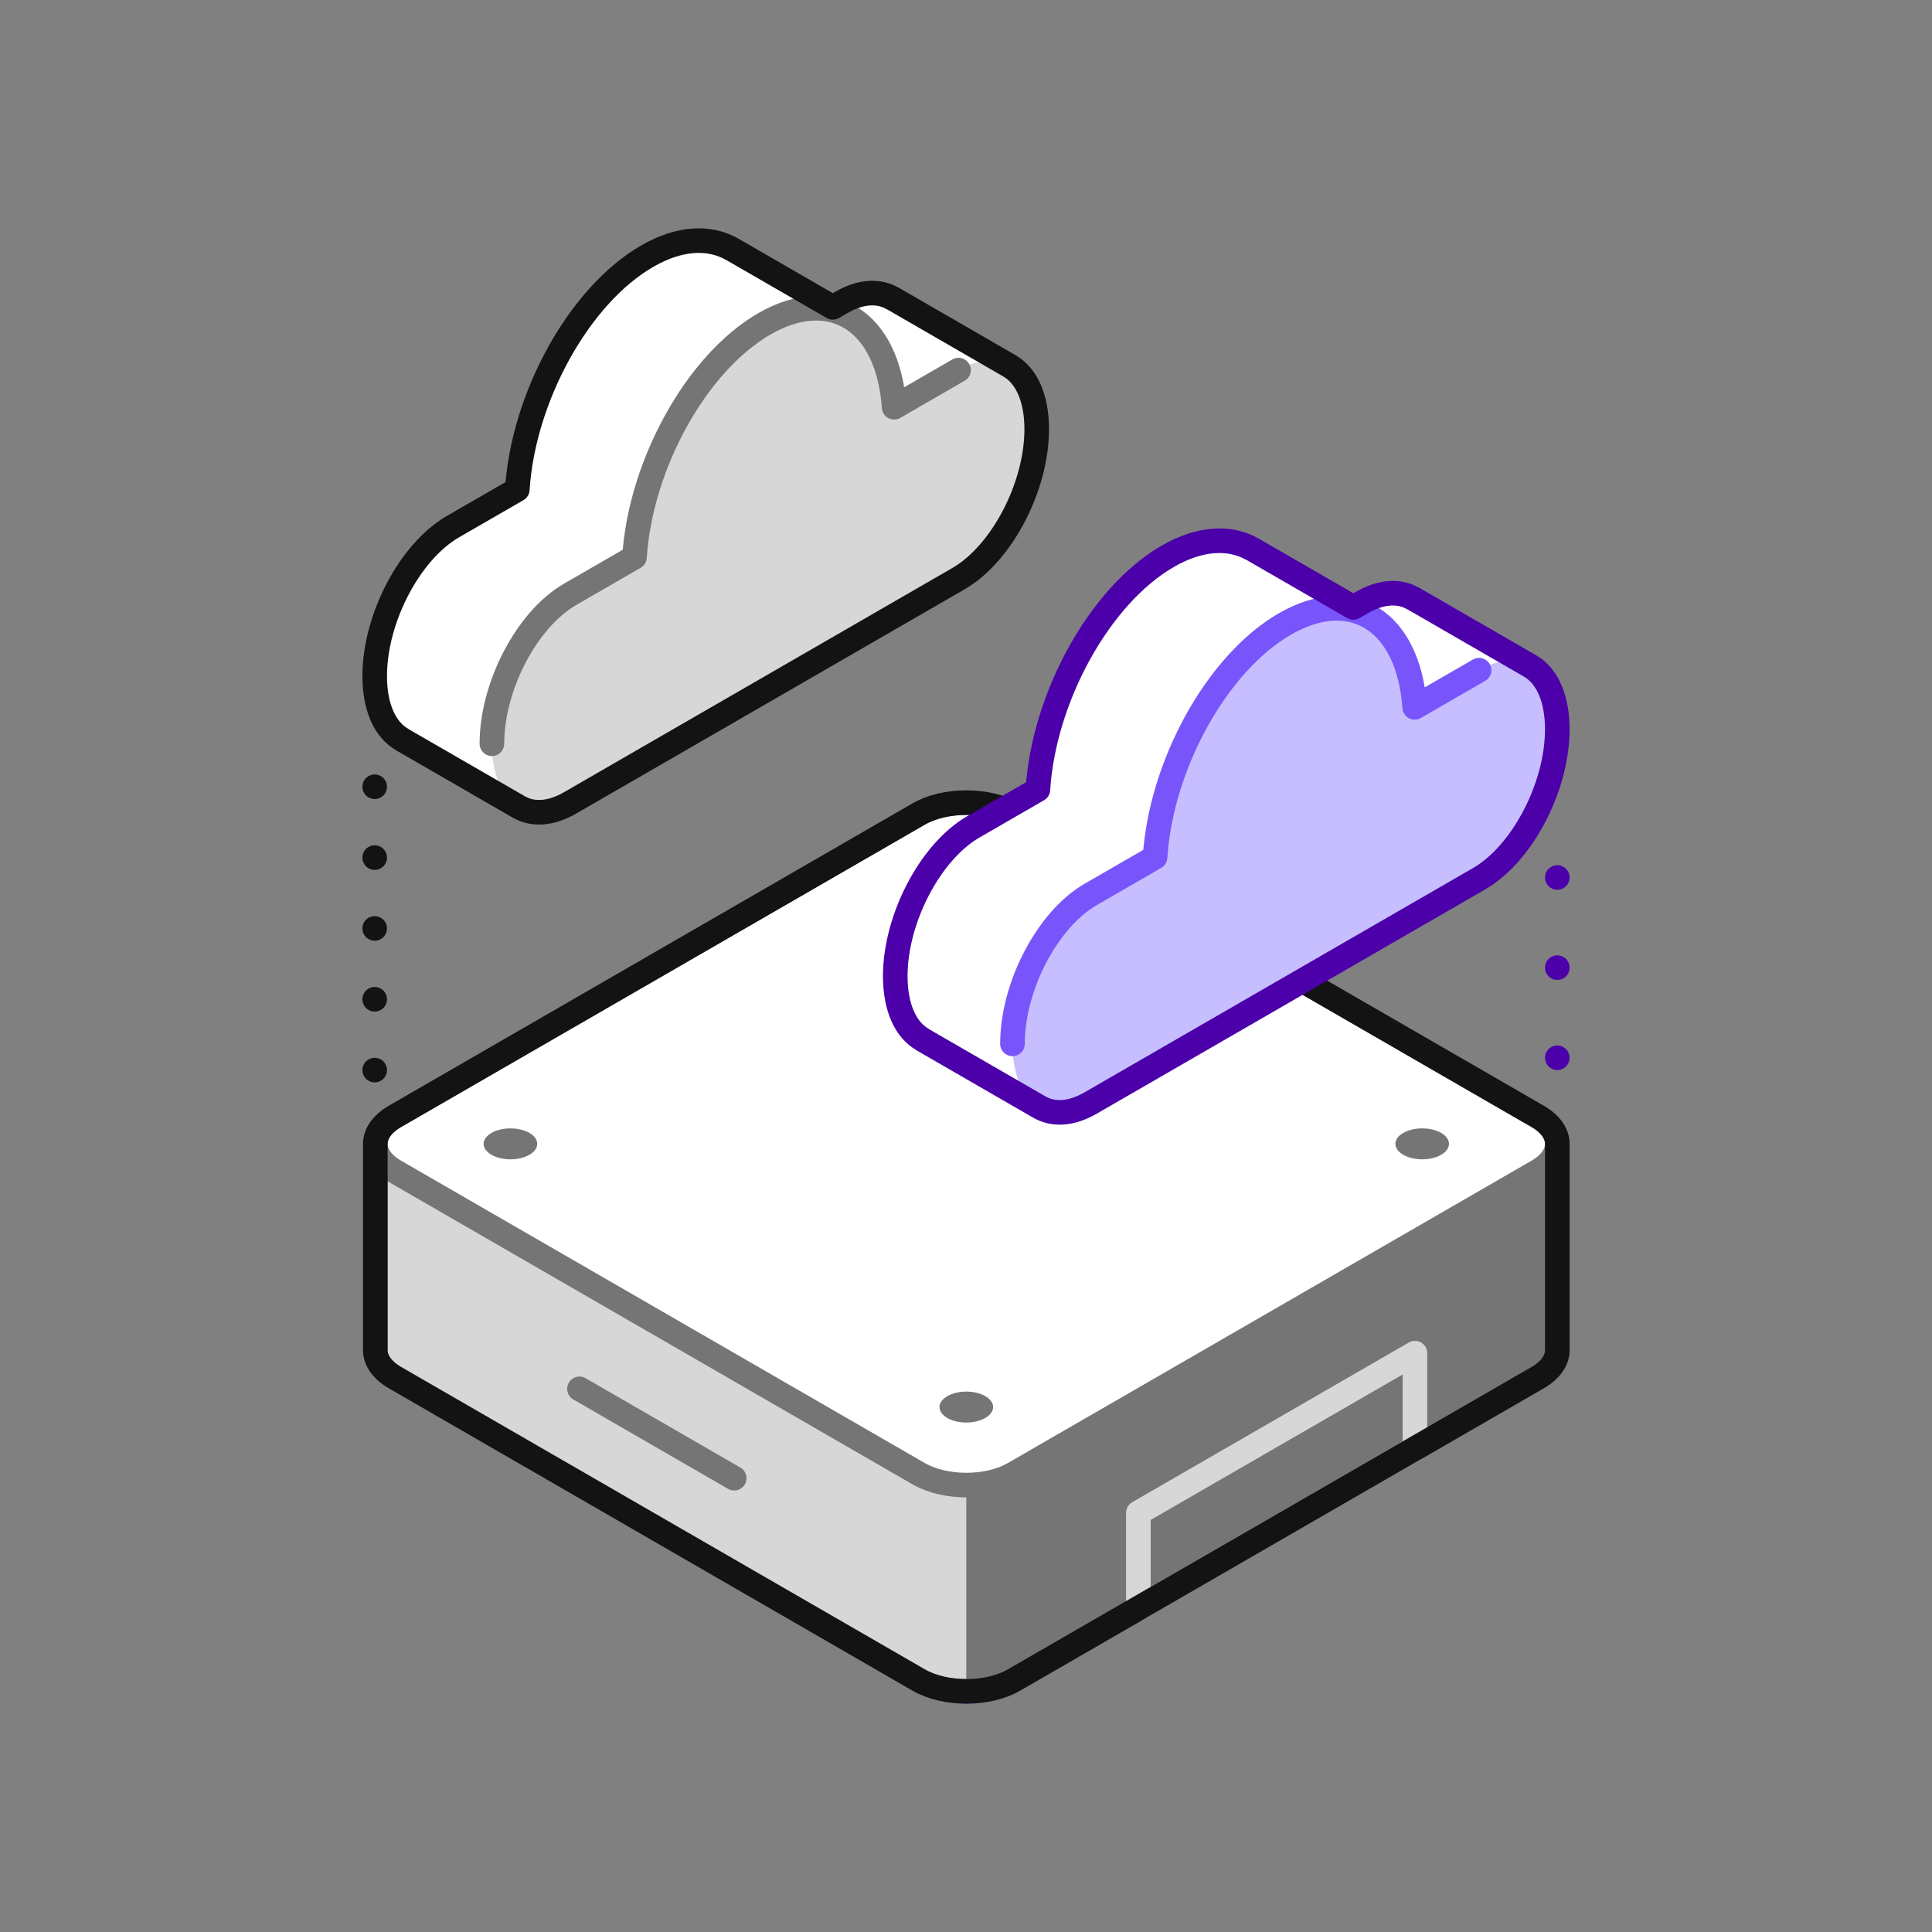 <svg xmlns="http://www.w3.org/2000/svg" viewBox="0 0 126.41 126.41"><rect x="0" y="0" width="126.41" height="126.41" fill="#808080" stroke="none"/><path fill="#fff" stroke="#7855fa" stroke-linecap="round" stroke-linejoin="round" stroke-width="1.609" d="M100.601 86.539L66.347 66.762c-1.724-.995-4.519-.995-6.243 0L25.85 86.539c-1.724.995-1.724 2.609 0 3.605l34.254 19.777c1.724.995 4.519.995 6.243 0l34.254-19.777c1.724-.995 1.724-2.609 0-3.605z"/><path fill="#d7d7d7" stroke="#757575" stroke-linecap="round" stroke-linejoin="round" stroke-width="1.609" d="M80.341 74.842l-13.995-8.08c-1.724-.995-4.519-.995-6.243 0l-13.995 8.08H24.555v13.499c0 .652.431 1.305 1.293 1.802l34.254 19.777c1.724.995 4.519.995 6.243 0l34.254-19.777c.862-.498 1.293-1.15 1.293-1.802V74.842H80.339z"/><path fill="#757575" d="M66.346 109.92L100.6 90.143c.862-.498 1.293-1.15 1.293-1.802V74.842H80.34l-13.995-8.08c-.862-.498-1.992-.747-3.122-.747v44.651c1.13 0 2.26-.249 3.122-.746z"/><path fill="#d7d7d7" stroke="#757575" stroke-linecap="round" stroke-linejoin="round" stroke-width="1.609" d="M48.038 96.718l-10.124-5.846"/><path fill="#fff" stroke="#757575" stroke-linecap="round" stroke-linejoin="round" stroke-width="1.609" d="M100.601 73.04L66.347 53.263c-1.724-.995-4.519-.995-6.243 0L25.85 73.04c-1.724.995-1.724 2.609 0 3.605l34.254 19.777c1.724.995 4.519.995 6.243 0l34.254-19.777c1.724-.995 1.724-2.609 0-3.605z"/><path fill="#757575" stroke="#d7d7d7" stroke-linecap="round" stroke-linejoin="round" stroke-width="1.609" d="M92.579 94.775l-18.097 10.448v-6.237l18.097-10.448v6.237z"/><path fill="none" stroke="#131313" stroke-linecap="round" stroke-linejoin="round" stroke-width="1.609" d="M100.601 73.04L66.347 53.263c-1.724-.995-4.519-.995-6.243 0L25.85 73.04c-.862.498-1.293 1.15-1.293 1.802v13.499c0 .652.431 1.305 1.293 1.802l34.254 19.777c.862.498 1.992.746 3.122.746s2.26-.249 3.122-.746l34.254-19.777c.862-.498 1.293-1.15 1.293-1.802V74.842c0-.652-.431-1.305-1.293-1.802z"/><g fill="#757575"><ellipse cx="93.053" cy="74.842" rx="1.754" ry="1.012"/><ellipse cx="63.225" cy="92.064" rx="1.754" ry="1.012"/><ellipse cx="63.225" cy="57.621" rx="1.754" ry="1.012"/><ellipse cx="33.397" cy="74.842" rx="1.754" ry="1.012"/></g><path fill="#fff" d="M100.123 43.582v-.002l-7.666-4.427-.004.005c-.897-.517-2.064-.474-3.344.265l-.557.322-6.572-3.794-.002.002c-1.495-.863-3.443-.784-5.577.447-4.454 2.572-8.109 9.235-8.493 15.263l-4.214 2.433c-2.826 1.632-5.117 6.009-5.117 9.777 0 2.062.689 3.508 1.772 4.133l-.004.006 7.668 4.427v-.002c.899.518 2.068.471 3.348-.268l25.415-14.673c2.826-1.632 5.117-6.009 5.117-9.777 0-2.061-.687-3.511-1.77-4.137z"/><path fill="#c6befe" d="M96.776 43.85l-4.214 2.433c-.384-5.584-4.039-8.028-8.493-5.456-4.454 2.572-8.109 9.235-8.493 15.263l-4.214 2.433c-2.826 1.632-5.117 6.009-5.117 9.777s2.291 5.5 5.117 3.868l25.415-14.673c2.826-1.632 5.117-6.009 5.117-9.777 0-3.768-2.291-5.5-5.117-3.868z"/><path fill="none" stroke="#7855fa" stroke-linecap="round" stroke-linejoin="round" stroke-width="1.609" d="M96.776 43.85l-4.214 2.433c-.384-5.584-4.039-8.028-8.493-5.456-4.454 2.572-8.109 9.235-8.493 15.263l-4.214 2.433c-2.826 1.632-5.117 6.009-5.117 9.777"/><path fill="none" stroke="#4b00aa" stroke-linecap="round" stroke-linejoin="round" stroke-width="1.609" d="M100.123 43.582v-.002l-7.666-4.427-.004.005c-.897-.517-2.064-.474-3.344.265l-.557.322-6.572-3.794-.002.002c-1.495-.863-3.443-.784-5.577.447-4.454 2.572-8.109 9.235-8.493 15.263l-4.214 2.433c-2.826 1.632-5.117 6.009-5.117 9.777h0c0 2.062.689 3.508 1.772 4.133l-.004.006 7.668 4.427v-.002c.899.518 2.068.471 3.348-.268l25.415-14.673c2.826-1.632 5.117-6.009 5.117-9.777h0c0-2.061-.687-3.511-1.77-4.137z"/><g><path fill="#fff" d="M66.062 23.946v-.002l-7.666-4.427-.004.005c-.897-.517-2.064-.474-3.344.265l-.557.322-6.572-3.794-.002.002c-1.495-.863-3.443-.784-5.577.447-4.454 2.572-8.109 9.235-8.493 15.263l-4.214 2.433c-2.826 1.632-5.117 6.009-5.117 9.777 0 2.062.689 3.508 1.772 4.133l-.004.006 7.668 4.427v-.002c.899.518 2.068.471 3.348-.268L62.715 37.86c2.826-1.632 5.117-6.009 5.117-9.777 0-2.061-.687-3.511-1.77-4.137z"/><path fill="#d7d7d7" d="M62.716 24.214l-4.214 2.433c-.384-5.584-4.039-8.028-8.493-5.456-4.454 2.572-8.109 9.235-8.493 15.263l-4.214 2.433c-2.826 1.632-5.117 6.009-5.117 9.777s2.291 5.5 5.117 3.868l25.415-14.673c2.826-1.632 5.117-6.009 5.117-9.777 0-3.768-2.291-5.5-5.117-3.868z"/><path fill="none" stroke="#757575" stroke-linecap="round" stroke-linejoin="round" stroke-width="1.609" d="M62.716 24.214l-4.214 2.433c-.384-5.584-4.039-8.028-8.493-5.456-4.454 2.572-8.109 9.235-8.493 15.263l-4.214 2.433c-2.826 1.632-5.117 6.009-5.117 9.777"/><path fill="none" stroke="#131313" stroke-linecap="round" stroke-linejoin="round" stroke-width="1.609" d="M66.062 23.946v-.002l-7.666-4.427-.004.005c-.897-.517-2.064-.474-3.344.265l-.557.322-6.572-3.794-.002.002c-1.495-.863-3.443-.784-5.577.447-4.454 2.572-8.109 9.235-8.493 15.263l-4.214 2.433c-2.826 1.632-5.117 6.009-5.117 9.777h0c0 2.062.689 3.508 1.772 4.133l-.004.006 7.668 4.427v-.002c.899.518 2.068.471 3.348-.268L62.715 37.86c2.826-1.632 5.117-6.009 5.117-9.777h0c0-2.061-.687-3.511-1.77-4.137z"/></g><g fill="none" stroke="#131313" stroke-linecap="round" stroke-linejoin="round" stroke-width="1.609"><path d="M24.516 51.477h0"/><path stroke-dasharray="0 0 0 4.635" d="M24.516 56.112v11.587"/><path d="M24.516 70.016h0"/></g><g fill="none" stroke="#4b00aa" stroke-linecap="round" stroke-linejoin="round" stroke-width="1.609"><path d="M101.893 57.413h0"/><path stroke-dasharray="0 0 0 5.899" d="M101.893 63.312v2.95"/><path d="M101.893 69.211h0"/></g><path fill="none" d="M14.94 14.94h96.531v96.531H14.94z"/><path fill="none" d="M14.94 14.94h96.531v96.531H14.94z"/></svg>